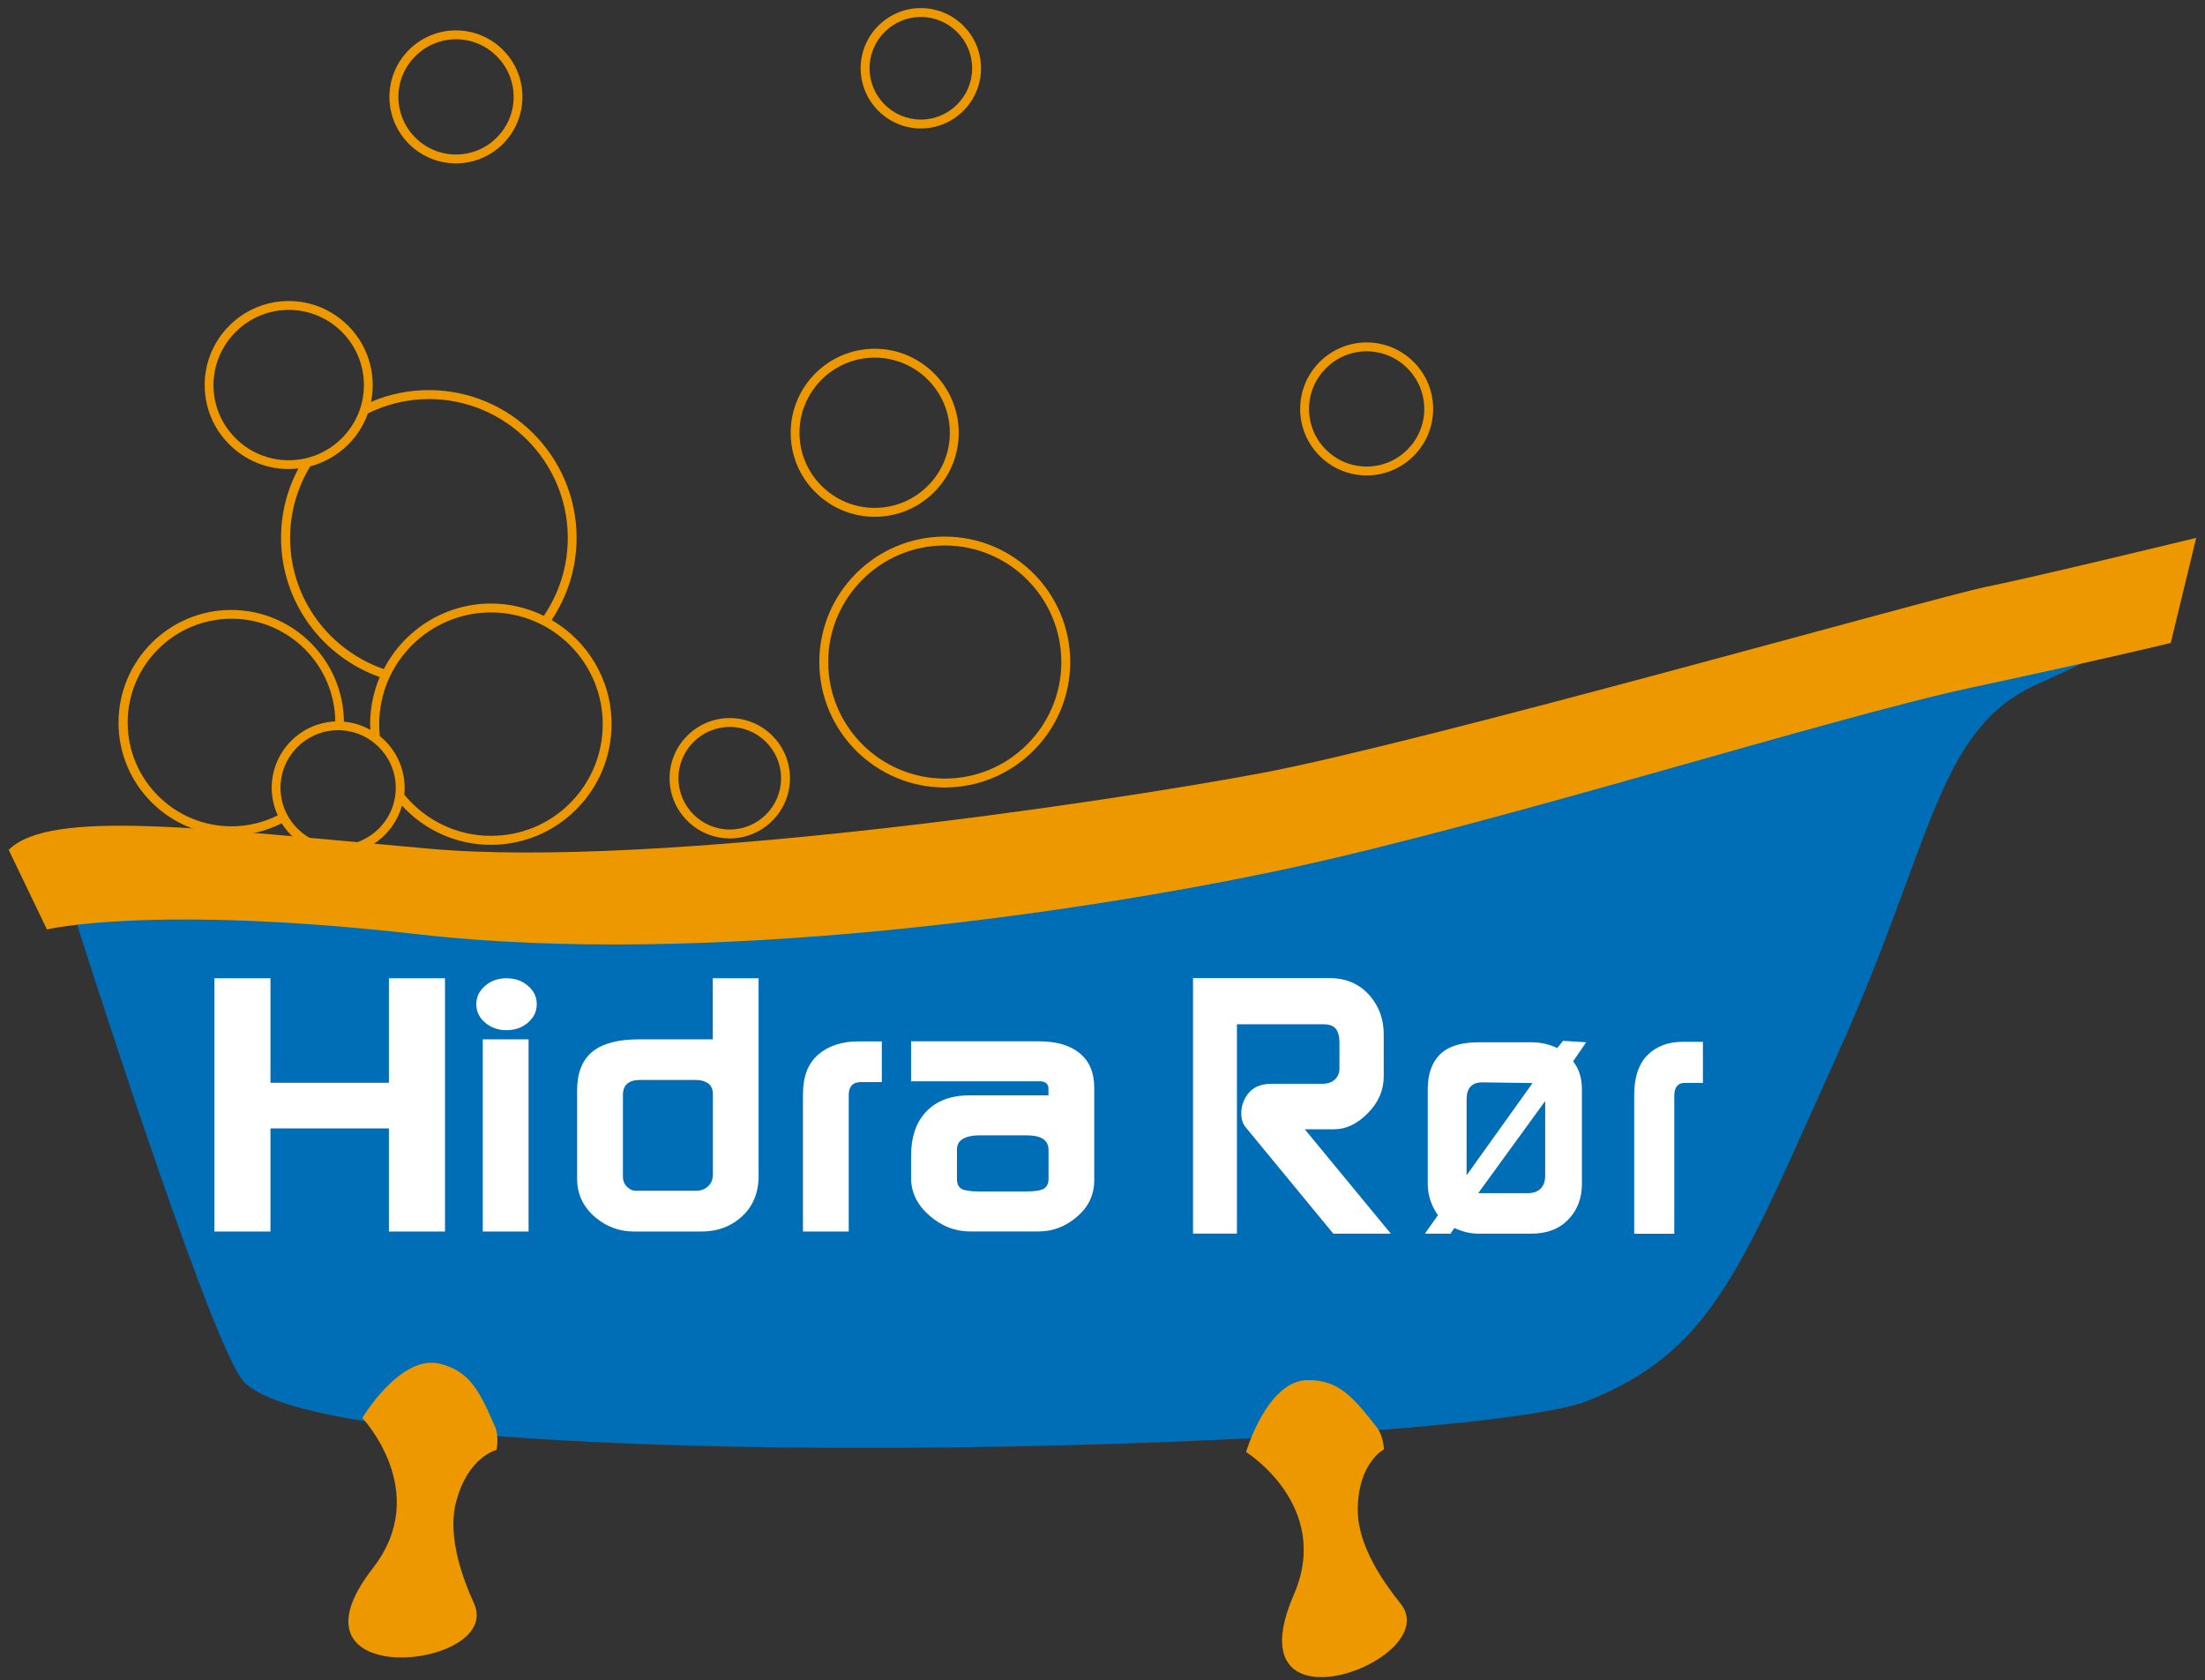 <?xml version="1.0" encoding="utf-8"?>
<!-- Generator: Adobe Illustrator 14.0.0, SVG Export Plug-In  -->
<!DOCTYPE svg>
<svg version="1.2" baseProfile="tiny"
	 xmlns="http://www.w3.org/2000/svg" xmlns:xlink="http://www.w3.org/1999/xlink" xmlns:a="http://ns.adobe.com/AdobeSVGViewerExtensions/3.0/"
	 x="0px" y="0px" width="248px" height="189px" viewBox="-0.98 -0.91 248 189" xml:space="preserve">
<rect x="-0.98" y="-0.91" width="248" height="189" fill="#333333" stroke="none"/>
<defs>
</defs>
<path fill="#006EB7" d="M7.52,102.57c0,0,14.47,45.61,18.62,51.57c8.23,11.82,137.32,8.18,151.49,2.51
	c14.17-5.67,17.3-15.16,28.06-38.96c10.77-23.81,11.1-36.52,22.43-41.62s11-5.99,11-5.99l-81.61,22.1l-71.98,11.9l-54.41-4.54
	L7.52,102.57z"/>
<path fill="#EE9800" d="M0,94.69l4.3,8.95c0,0,11.82-2.86,41.9,0.56c32.14,3.65,73.68-2.27,97.48-7.37c23.8-5.1,61.21-17,77.08-20.4
	c15.86-3.4,22.41-5.02,22.41-5.02l2.86-11.82c0,0-17.91,4.36-23.57,5.5c-5.67,1.13-63.48,17.57-81.62,20.97
	c-18.14,3.4-68.01,10.77-93.51,8.5C21.83,92.3,4.66,90.03,0,94.69z"/>
<path fill="#EE9800" d="M39.77,158.59c0,0,4.29-7.19,8.72-6.1c3.47,0.85,4.53,3.26,6.22,7.11c0.46,1.07,0.16,2.59,0.16,2.59
	s-3.24,0.74-4.56,5.88c-1.02,3.95,0.82,8.72,2.03,11.4c3.31,7.37-22.38,10.11-11.38-3.99C47.64,166.9,39.77,158.59,39.77,158.59z"/>
<path fill="#EE9800" d="M139.17,162.42c0,0,2.35-8.04,6.91-8.09c3.57-0.04,5.2,2.02,7.8,5.32c0.72,0.92,0.8,2.47,0.8,2.47
	s-2.95,1.52-2.95,6.83c0,4.08,2.98,8.23,4.82,10.53c5.05,6.31-19.13,15.39-12.01-1.01C148.87,168.49,139.17,162.42,139.17,162.42z"
	/>
<path fill="#EE9800" d="M61.06,68.83c1.77-2.64,2.81-5.82,2.81-9.24c0-9.16-7.45-16.62-16.62-16.62c-2.3,0-4.5,0.47-6.5,1.33
	c0.13-0.62,0.19-1.25,0.19-1.9c0-5.21-4.24-9.45-9.45-9.45c-5.21,0-9.45,4.24-9.45,9.45c0,2.52,0.98,4.9,2.77,6.68
	c1.79,1.79,4.16,2.77,6.68,2.77c0.37,0,0.74-0.03,1.1-0.07c-1.25,2.33-1.96,4.98-1.96,7.81c0,7.23,4.65,13.38,11.1,15.66
	c-0.69,1.63-1.08,3.42-1.08,5.3c0,0.21,0.02,0.42,0.03,0.64c-0.9-0.5-1.9-0.83-2.98-0.92c-0.06-6.94-5.72-12.57-12.67-12.57
	c-6.99,0-12.68,5.69-12.68,12.68c0,6.99,5.69,12.68,12.68,12.68c2.04,0,3.96-0.5,5.67-1.36c1.33,2.1,3.66,3.5,6.33,3.5
	c3.43,0,6.33-2.33,7.2-5.49c2.48,2.7,6.03,4.41,9.99,4.41c3.63,0,7.03-1.41,9.6-3.97c2.56-2.56,3.98-5.97,3.98-9.6
	C67.82,75.55,65.09,71.18,61.06,68.83z M54.24,93.11c-3.93,0-7.44-1.81-9.75-4.64c0.03-0.25,0.04-0.51,0.04-0.76
	c0-2.35-1.09-4.45-2.79-5.82c-0.05-0.44-0.07-0.89-0.07-1.34c0-6.93,5.64-12.57,12.57-12.57c6.93,0,12.57,5.64,12.57,12.57
	c0,3.36-1.31,6.51-3.68,8.89C60.76,91.81,57.6,93.11,54.24,93.11z M37.05,94.19c-3.57,0-6.48-2.91-6.48-6.48
	c0-3.58,2.91-6.48,6.48-6.48s6.48,2.91,6.48,6.48C43.54,91.28,40.63,94.19,37.05,94.19z M25.06,68.69c6.4,0,11.6,5.17,11.67,11.55
	c-3.97,0.17-7.15,3.45-7.15,7.47c0,1.11,0.25,2.15,0.68,3.1c-1.57,0.78-3.33,1.23-5.2,1.23c-6.44,0-11.68-5.24-11.68-11.68
	C13.38,73.93,18.62,68.69,25.06,68.69z M31.5,33.95c4.66,0,8.45,3.79,8.45,8.45c0,2.26-0.88,4.38-2.48,5.98
	c-1.6,1.6-3.72,2.48-5.98,2.48c-2.26,0-4.38-0.88-5.98-2.48c-1.6-1.6-2.48-3.72-2.48-5.98C23.05,37.74,26.84,33.95,31.5,33.95z
	 M38.19,49.09c1-1,1.75-2.2,2.21-3.5c2.08-1.02,4.4-1.61,6.86-1.61c8.61,0,15.62,7.01,15.62,15.62c0,3.25-1,6.26-2.7,8.76
	c-1.8-0.88-3.8-1.38-5.93-1.38c-5.25,0-9.8,3-12.06,7.37c-6.12-2.11-10.54-7.92-10.54-14.75c0-2.95,0.84-5.7,2.26-8.05
	C35.51,51.12,36.98,50.29,38.19,49.09z"/>
<path fill="#EE9800" d="M152.73,37.61c-4.13,0-7.48,3.36-7.48,7.48c0,4.13,3.36,7.48,7.48,7.48c4.13,0,7.48-3.36,7.48-7.48
	C160.21,40.96,156.86,37.61,152.73,37.61z M152.73,51.57c-3.58,0-6.48-2.91-6.48-6.48c0-3.57,2.91-6.48,6.48-6.48
	c3.57,0,6.48,2.91,6.48,6.48C159.21,48.66,156.3,51.57,152.73,51.57z"/>
<path fill="#EE9800" d="M105.28,59.45c-7.78,0-14.11,6.33-14.11,14.11c0,7.78,6.33,14.11,14.11,14.11c7.78,0,14.11-6.33,14.11-14.11
	C119.39,65.78,113.06,59.45,105.28,59.45z M105.28,86.67c-7.23,0-13.11-5.88-13.11-13.11c0-7.23,5.88-13.11,13.11-13.11
	c7.23,0,13.11,5.88,13.11,13.11C118.39,80.79,112.51,86.67,105.28,86.67z"/>
<path fill="#EE9800" d="M106.85,47.77c0-5.21-4.24-9.45-9.45-9.45c-5.21,0-9.45,4.24-9.45,9.45c0,2.52,0.98,4.9,2.77,6.68
	c1.79,1.79,4.16,2.77,6.68,2.77C102.61,57.23,106.85,52.99,106.85,47.77z M97.4,39.32c4.66,0,8.45,3.79,8.45,8.45
	c0,4.66-3.79,8.45-8.45,8.45c-2.26,0-4.38-0.88-5.98-2.48c-1.6-1.6-2.48-3.72-2.48-5.98C88.95,43.11,92.74,39.32,97.4,39.32z"/>
<path fill="#EE9800" d="M81.1,79.86c-3.73,0-6.77,3.04-6.77,6.77c0,3.73,3.04,6.77,6.77,6.77c3.73,0,6.77-3.04,6.77-6.77
	C87.87,82.9,84.84,79.86,81.1,79.86z M81.1,92.4c-3.18,0-5.77-2.59-5.77-5.77c0-3.18,2.59-5.77,5.77-5.77
	c3.18,0,5.77,2.59,5.77,5.77C86.87,89.81,84.28,92.4,81.1,92.4z"/>
<path fill="#EE9800" d="M50.3,2.51c-4.13,0-7.48,3.36-7.48,7.48c0,4.13,3.36,7.48,7.48,7.48c4.13,0,7.48-3.36,7.48-7.48
	C57.79,5.87,54.43,2.51,50.3,2.51z M56.79,9.99c0,3.57-2.91,6.48-6.48,6.48s-6.48-2.91-6.48-6.48s2.91-6.48,6.48-6.48
	S56.79,6.42,56.79,9.99z"/>
<path fill="#EE9800" d="M102.59,0c-3.73,0-6.77,3.04-6.77,6.77c0,3.73,3.04,6.77,6.77,6.77c3.73,0,6.77-3.04,6.77-6.77
	C109.36,3.04,106.32,0,102.59,0z M108.36,6.77c0,3.18-2.59,5.77-5.77,5.77c-3.18,0-5.77-2.59-5.77-5.77c0-3.18,2.59-5.77,5.77-5.77
	C105.77,1,108.36,3.59,108.36,6.77z"/>
<path fill="#FFFFFF" d="M49.07,137.62h-6.31v-11.6H29.44v11.6h-6.31v-28.49h6.31v11.76h13.32v-11.76h6.31V137.62z"/>
<path fill="#FFFFFF" d="M59.39,112.05c0,0.81-0.33,1.5-0.99,2.07c-0.66,0.57-1.46,0.85-2.41,0.85c-0.94,0-1.75-0.28-2.41-0.85
	c-0.66-0.57-0.99-1.26-0.99-2.07c0-0.81,0.33-1.5,0.99-2.07c0.66-0.57,1.46-0.85,2.41-0.85c0.95,0,1.75,0.28,2.41,0.85
	C59.06,110.54,59.39,111.23,59.39,112.05z M58.47,137.62h-5.15v-21.62h5.15V137.62z"/>
<path fill="#FFFFFF" d="M84.35,131.28c0,1.94-0.62,3.48-1.86,4.62c-1.24,1.15-2.77,1.72-4.6,1.72h-7.54c-1.64,0-3.08-0.52-4.34-1.57
	c-1.38-1.16-2.08-2.61-2.08-4.36v-9.96c0-1.96,0.58-3.41,1.72-4.34c1.15-0.93,2.89-1.39,5.22-1.39h8.32v-6.87h5.15V131.28z
	 M79.2,131.19v-9.01c0-0.56-0.18-0.97-0.54-1.23c-0.36-0.25-0.81-0.38-1.35-0.38h-6.29c-1.29,0-1.94,0.56-1.94,1.69v9.17
	c0,0.48,0.16,0.87,0.47,1.17c0.31,0.3,0.64,0.44,0.99,0.44h6.76c0.53,0,0.98-0.17,1.35-0.5C79.02,132.2,79.2,131.75,79.2,131.19z"/>
<path fill="#FFFFFF" d="M98.2,120.81h-2.35c-0.91,0-1.37,0.49-1.37,1.45v15.36h-5.15v-15.44c0-2,0.57-3.48,1.72-4.47
	c1.15-0.98,2.65-1.48,4.51-1.48h2.64V120.81z"/>
<path fill="#FFFFFF" d="M122.09,131.87c0,1.62-0.65,2.98-1.93,4.08c-1.29,1.11-2.73,1.66-4.34,1.66h-7.73c-1.67,0-3.18-0.6-4.55-1.8
	c-1.37-1.2-2.05-2.61-2.05-4.22v-2.42c0-2.21,0.58-3.9,1.75-5.09c1.16-1.19,2.77-1.78,4.82-1.78h8.88v-0.75
	c0-0.5-0.29-0.78-0.85-0.83h-14.6v-4.5h14.38c1.95,0,3.47,0.44,4.57,1.33c1.1,0.89,1.65,2.18,1.65,3.88V131.87z M116.95,131.69
	v-3.26c0-1.09-0.82-1.63-2.46-1.63h-5.34c-0.75,0-1.36,0.13-1.82,0.39c-0.46,0.26-0.68,0.67-0.68,1.24v3.26
	c0,0.57,0.18,0.95,0.54,1.14c0.36,0.19,1.03,0.28,2.01,0.28h5.24c0.95,0,1.6-0.1,1.96-0.3S116.95,132.24,116.95,131.69z"/>
<path fill="#FFFFFF" d="M155.45,137.86h-6.47l-9.86-11.97c-0.33-0.38-0.49-0.91-0.49-1.59c0-0.84,0.28-1.6,0.84-2.28
	c0.57-0.67,1.42-1.02,2.58-1.02h5.73c0.57,0,1.04-0.16,1.38-0.49c0.34-0.32,0.51-0.73,0.51-1.21v-3c0-0.62-0.13-1.11-0.39-1.46
	c-0.26-0.35-0.72-0.53-1.38-0.53h-9.76v23.54h-4.94v-28.74h15.32c1.92,0,3.46,0.68,4.61,2.03c1.02,1.22,1.52,2.65,1.52,4.28v4.76
	c0,1.55-0.6,2.93-1.79,4.13c-1.19,1.21-2.46,1.81-3.8,1.81h-3.29L155.45,137.86z"/>
<path fill="#FFFFFF" d="M177.42,116.33l-1.47,2.15c0.66,0.82,0.99,1.86,0.99,3.14v10.65c0,1.6-0.51,2.94-1.53,4
	c-1.02,1.06-2.4,1.59-4.16,1.59h-5.89c-0.53,0-1-0.06-1.45-0.17c-0.44-0.11-0.88-0.27-1.32-0.47l-0.42,0.64h-2.89l1.47-2.08
	c-0.35-0.49-0.64-1.03-0.84-1.63c-0.2-0.6-0.31-1.22-0.31-1.88v-10.64c0-1.74,0.47-3.06,1.4-3.96c0.94-0.9,2.38-1.34,4.33-1.34h5.9
	c1.07,0,2.05,0.22,2.93,0.65l0.66-0.81L177.42,116.33z M171.39,120.92l-5.64-0.08c-1.19,0-1.78,0.64-1.78,1.92v8.53L171.39,120.92z
	 M172.81,131.3v-8.36l-7.53,10.36h5.62c0.59,0,1.05-0.17,1.4-0.51C172.64,132.45,172.81,131.96,172.81,131.3z"/>
<path fill="#FFFFFF" d="M190.55,120.9h-2.04c-0.79,0-1.18,0.49-1.18,1.47v15.5h-4.51v-15.59c0-2.01,0.5-3.51,1.5-4.51
	c1-0.99,2.31-1.49,3.93-1.49h2.3V120.9z"/>
</svg>
